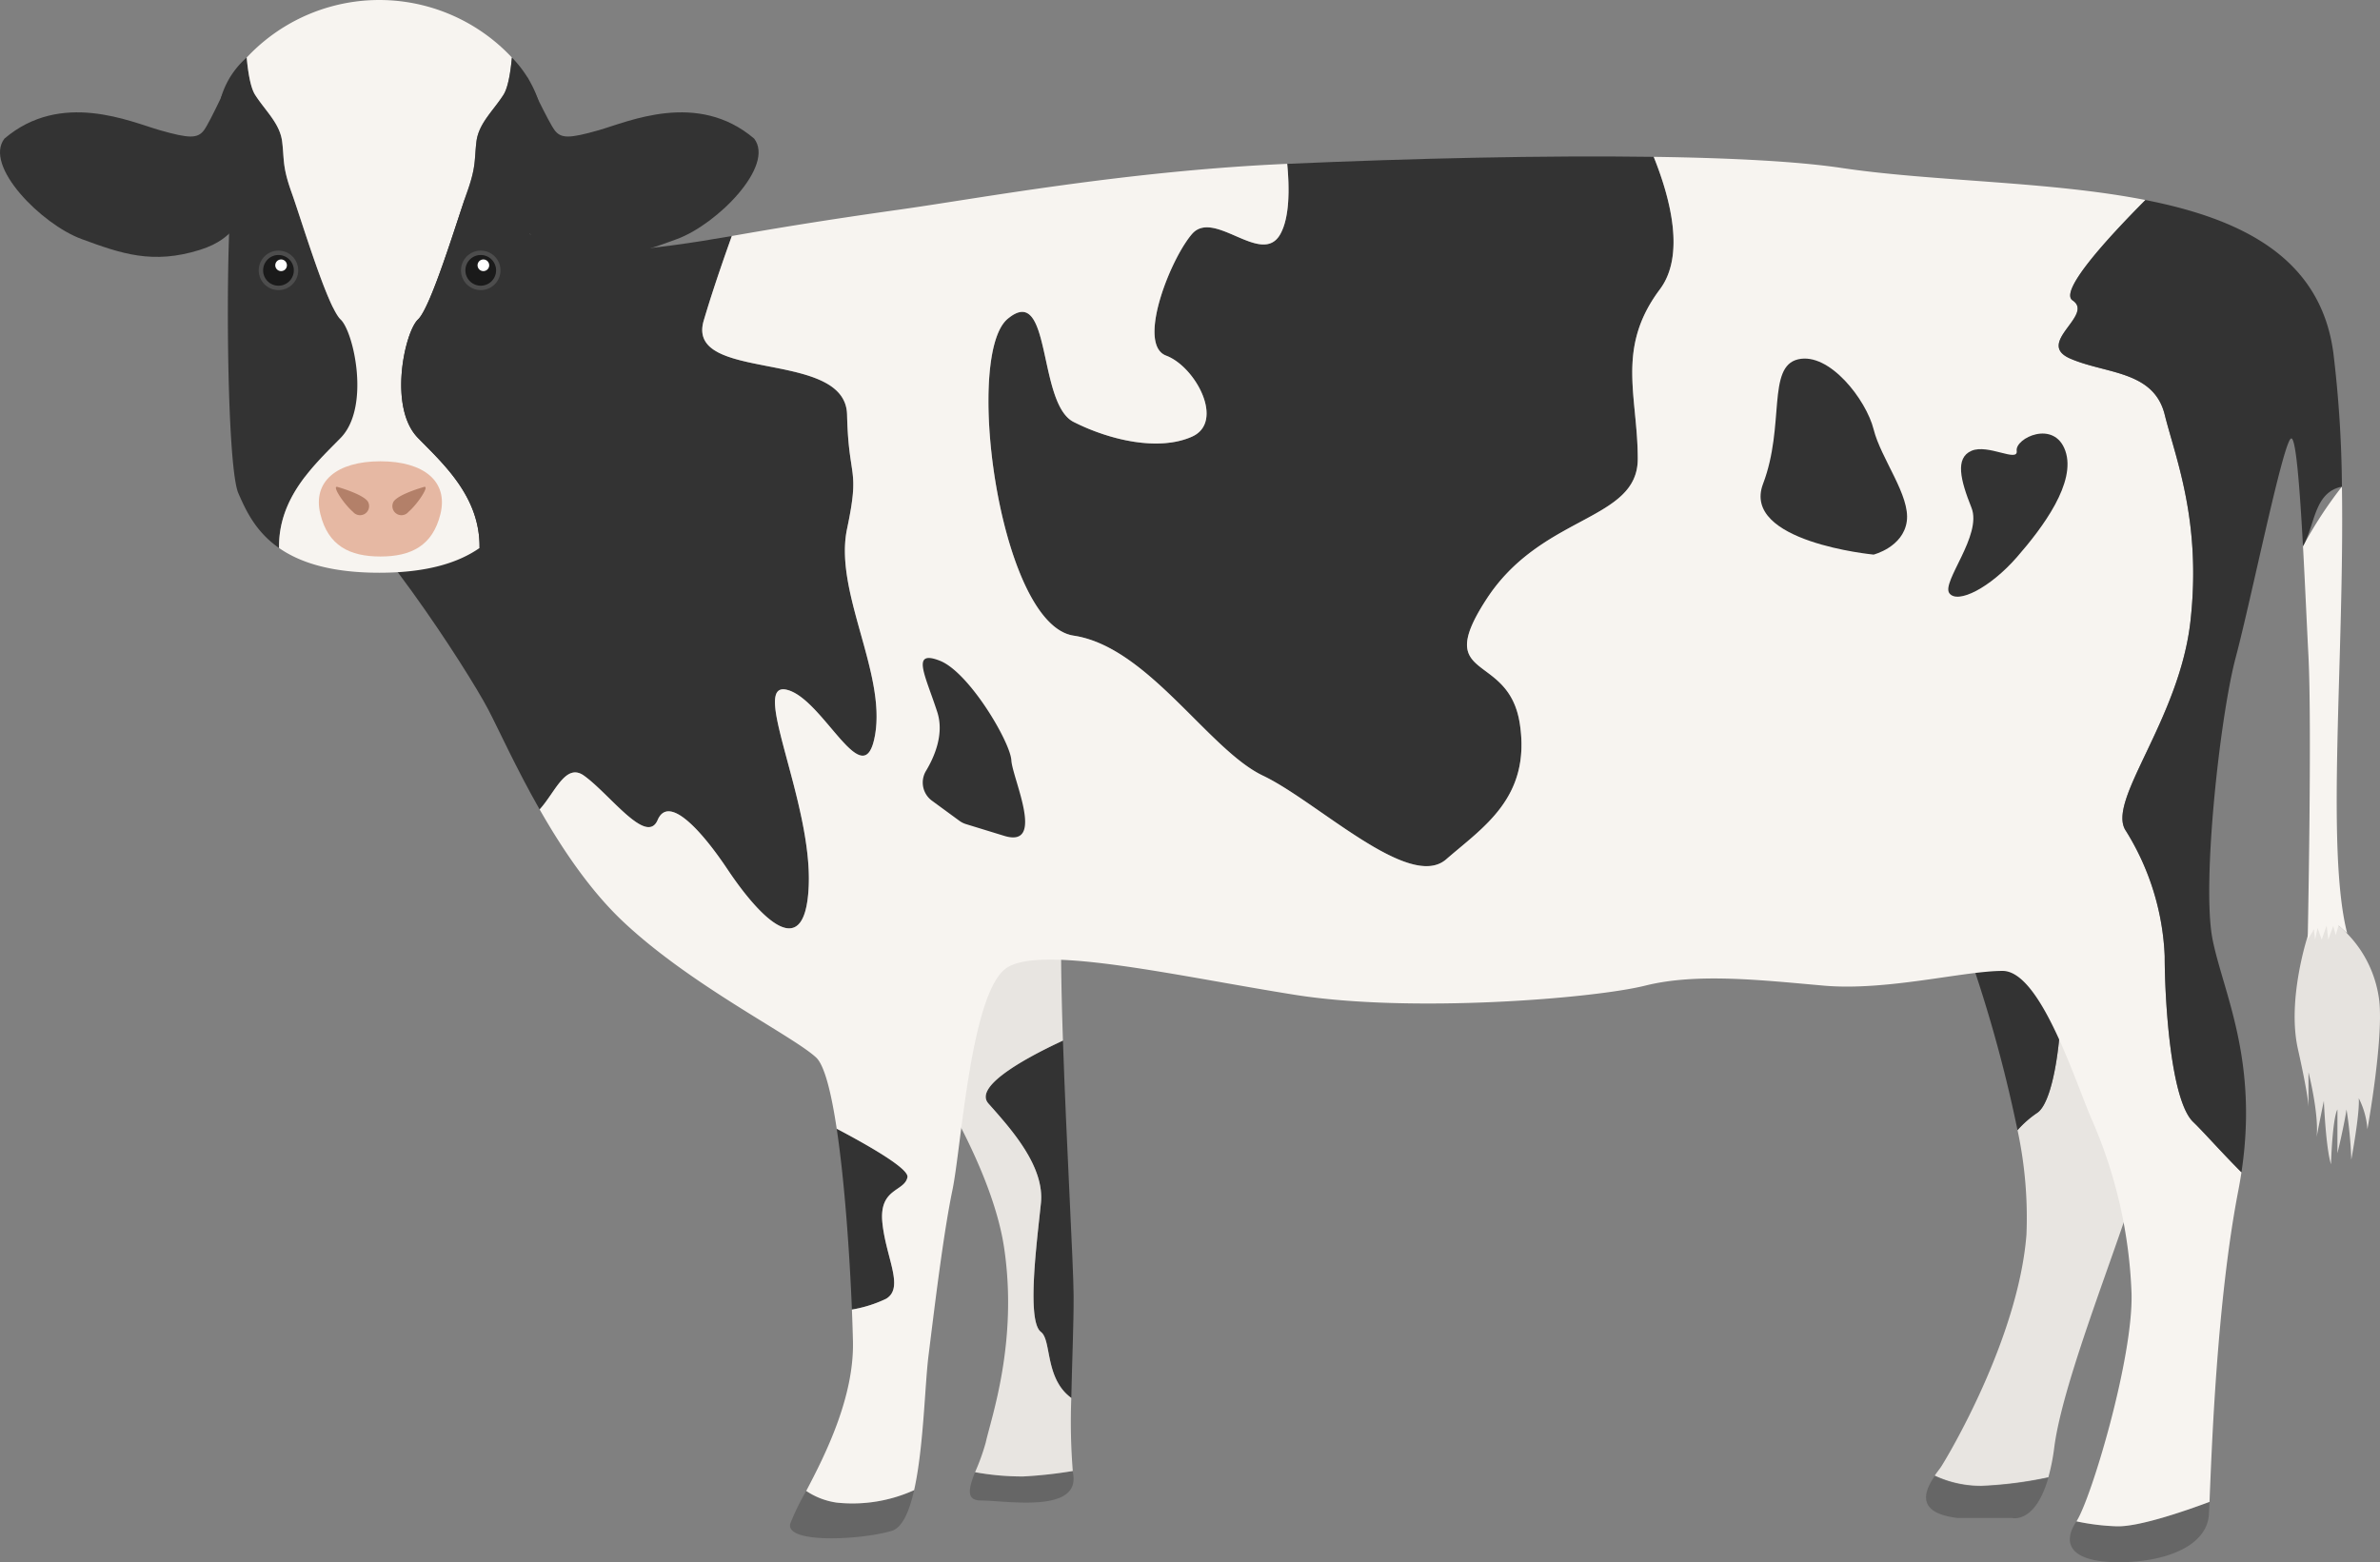 <svg id="レイヤー_1" data-name="レイヤー 1" xmlns="http://www.w3.org/2000/svg" width="360.126" height="236.419" viewBox="0 0 360.126 236.419"><rect x="0" y="0" width="360.126" height="236.419" fill="#808080" stroke="none"/><defs><style>.cls-1{fill:#333;}.cls-2{fill:#e8e5e1;}.cls-3{fill:#666;}.cls-4{fill:#e6e3df;}.cls-5{fill:#f7f4f0;}.cls-6{fill:#e6b8a3;}.cls-7{fill:#b38069;}.cls-8{fill:#4d4d4d;}.cls-9{fill:#1a1a1a;}.cls-10{fill:#fff;}</style></defs><path class="cls-1" d="M149.563,167.005c3.472,3.903,8.512,9.501,7.943,15.065s-2.219,17.83,0,19.503c1.641,1.237.546,7.045,4.596,9.989.113-5.512.377-11.452.349-15.542-.033-4.869-1.095-23.037-1.614-38.543C155.24,160.079,147.252,164.406,149.563,167.005Z"/><path class="cls-2" d="M325.057,171.349c0-4.628-4.47-20.647-13.425-27.582.979,9.124-.447,22.74-3.385,24.655a15.578,15.578,0,0,0-2.967,2.611,63.144,63.144,0,0,1,1.35,15.817c-1.254,15.889-12.111,33.914-12.947,35.168-.177.266-.543.723-.928,1.285a16.537,16.537,0,0,0,7.056,1.547,60.777,60.777,0,0,0,10.136-1.296,31.491,31.491,0,0,0,.894-4.538C312.49,206.297,325.057,178.039,325.057,171.349Z"/><path class="cls-3" d="M292.754,223.37c-1.43,2.087-3.136,5.579,3.452,6.352h8.255s3.486.941,5.486-6.101a60.776,60.776,0,0,1-10.136,1.296A16.537,16.537,0,0,1,292.754,223.37Z"/><path class="cls-3" d="M147.539,222.796c-.931,2.358-1.452,4.282.881,4.282,3.763,0,14.818,1.974,13.982-3.88-.026-.185-.051-.381-.074-.582a67.481,67.481,0,0,1-7.51.825A40.148,40.148,0,0,1,147.539,222.796Z"/><path class="cls-2" d="M162.103,211.561c-4.05-2.944-2.955-8.752-4.596-9.989-2.219-1.673-.568-13.939,0-19.503s-4.471-11.162-7.943-15.065c-2.311-2.598,5.676-6.926,11.275-9.529-.283-8.463-.405-16.133-.11-20.415,0,0-18.398,4.6-23.416,20.071,0,0,12.544,17.562,14.635,31.779s-1.957,25.633-2.793,29.396a32.568,32.568,0,0,1-1.616,4.489,40.148,40.148,0,0,0,7.279.646,67.481,67.481,0,0,0,7.51-.825A93.75,93.75,0,0,1,162.103,211.561Z"/><path class="cls-1" d="M308.246,168.422c2.938-1.916,4.364-15.531,3.385-24.655a14.004,14.004,0,0,0-14.65-2.046,208.989,208.989,0,0,1,8.298,29.313A15.578,15.578,0,0,1,308.246,168.422Z"/><path class="cls-4" d="M349.272,141.388s-3.271,9.751-1.57,17.354,1.603,8.852,1.603,8.852v-5.329s1.625,6.329,1.225,9.931c.042-.504,1.102-5.602,1.102-5.602s.276,7.003,1.076,9.604c0,0,.204-6.803.976-8.304v6.637s1.004-4.136,1.375-6.637a62.47,62.47,0,0,1,.723,7.603s1.327-7.103,1.126-9.304a12.201,12.201,0,0,1,1.314,4.702s2.408-13.306,1.807-19.309a17.563,17.563,0,0,0-6.172-11.514C352.13,138.782,349.272,141.388,349.272,141.388Z"/><path class="cls-1" d="M193.736,35.424c-2.788,5.018-10.036-3.903-13.381,0s-8.363,16.726-3.903,18.399,8.921,10.036,3.903,12.266-12.385.558-17.901-2.23-3.286-21.187-9.976-15.611-1.234,46.276,9.976,47.949,20.427,17.284,28.642,21.187,22.154,17.523,27.73,12.664,12.824-9.319,11.151-20.47-13.381-6.133-5.018-18.957,22.859-11.708,22.859-21.187-3.345-16.726,3.345-25.647c3.823-5.097,1.639-13.652-.936-20.049-16.52-.236-36.494.225-55.456,1.058C195.13,28.512,195.143,32.891,193.736,35.424Z"/><path class="cls-1" d="M88.36,117.383c3.903,2.788,9.478,10.643,11.151,6.715s6.691,1.648,10.593,7.502,11.708,15.333,12.266,2.509-8.921-31.02-3.345-29.727,11.708,16.346,13.381,6.868-6.237-21.744-4.234-31.223.227-7.248,0-17.284S103.693,58.004,106.48,48.526c1.198-4.074,2.809-8.773,4.255-12.808C103.963,36.903,99.905,37.424,93.129,38.102,80.585,39.356,63.589,25.233,63.589,25.233L37.345,67.483s1.115.279,9.478,5.018,23.974,28.992,27.041,34.847c1.582,3.021,4.207,8.864,7.791,15.152C83.997,119.939,85.578,115.396,88.36,117.383Z"/><path class="cls-1" d="M133.521,185.088c-.558-5.333,3.345-4.702,3.791-6.933.251-1.255-5.567-4.626-10.705-7.336,1.234,8.225,1.972,19.342,2.298,27.366a19.576,19.576,0,0,0,5.174-1.631C136.867,194.882,134.079,190.422,133.521,185.088Z"/><path class="cls-3" d="M126.607,227.398a11.034,11.034,0,0,1-4.615-1.769,37.413,37.413,0,0,0-2.409,4.936c-.836,3.066,10.593,2.509,15.333,1.115,1.608-.473,2.669-2.904,3.404-6.169A22.607,22.607,0,0,1,126.607,227.398Z"/><path class="cls-3" d="M320.3,230.983a34.224,34.224,0,0,1-6.101-.748c-.011.016-.022.035-.032.051-2.23,3.345-.836,6.133,6.412,6.133s13.381-2.509,13.66-7.248c.026-.448.055-1.085.089-1.884C330.508,228.712,323.622,231.081,320.3,230.983Z"/><path class="cls-5" d="M339.161,177.408c-3.035-3.029-5.755-6.135-7.302-7.616-3.495-3.345-4.311-18.957-4.311-25.09a38.835,38.835,0,0,0-5.865-18.957c-3.078-4.46,8.095-16.726,9.768-31.78s-2.23-24.532-3.903-31.223-8.921-6.133-14.297-8.478,3.703-6.576.358-8.806c-2.057-1.371,5.161-9.292,11.026-15.189-14.573-2.863-32.084-2.776-45.991-4.852-6.645-.992-16.655-1.513-28.416-1.681,2.575,6.398,4.759,14.952.936,20.049-6.691,8.921-3.345,16.169-3.345,25.647s-14.496,8.363-22.859,21.187,3.345,7.806,5.018,18.957-5.575,15.611-11.151,20.47-19.514-8.762-27.73-12.664-17.432-19.514-28.642-21.187-16.667-42.374-9.976-47.949,4.46,12.824,9.976,15.611,12.883,4.46,17.901,2.23.558-10.593-3.903-12.266.558-14.496,3.903-18.399,10.593,5.018,13.381,0c1.407-2.533,1.394-6.911,1.035-10.628-24.451,1.075-46.938,5.278-58.435,6.895-12.306,1.731-19.836,3.019-25.601,4.028-1.447,4.035-3.057,8.734-4.255,12.808-2.788,9.478,21.466,4.182,21.692,14.217s2.003,7.806,0,17.284,5.906,21.744,4.234,31.223-7.806-5.575-13.381-6.868,3.903,16.904,3.345,29.727-8.363,3.345-12.266-2.509-8.921-11.43-10.593-7.502-7.248-3.928-11.151-6.715c-2.782-1.987-4.363,2.555-6.705,5.117,3.362,5.897,7.567,12.185,12.559,16.907,10.315,9.757,25.647,17.284,29.271,20.629,1.274,1.176,2.306,5.348,3.122,10.784,5.138,2.71,10.956,6.081,10.705,7.336-.446,2.23-4.349,1.599-3.791,6.933s3.345,9.794.558,11.466a19.576,19.576,0,0,1-5.174,1.631c.072,1.764.123,3.38.156,4.781.197,8.451-4.177,17.174-7.069,22.663a11.034,11.034,0,0,0,4.615,1.769,22.607,22.607,0,0,0,11.712-1.887c1.431-6.361,1.619-15.893,2.171-20.314.836-6.691,2.23-18.399,3.624-25.09s2.788-30.386,8.363-33.732,25.926,1.394,43.489,4.182,45.161.558,52.967-1.394,17.563-.836,27.041,0,21.187-2.23,27.041-2.23,11.151,17.284,13.66,22.859a72.061,72.061,0,0,1,5.854,25.926c.277,9.712-6.073,31.02-8.331,34.517a34.224,34.224,0,0,0,6.101.748c3.323.098,10.209-2.271,14.028-3.696.323-7.647,1.09-30.27,4.371-47.18C338.877,179.187,339.026,178.291,339.161,177.408Z"/><path class="cls-5" d="M349.292,99.123c.558,10.593-.106,43.069-.106,43.069l.935-1.496.187,1.496.374-1.745.623,1.745.748-2.119.249,2.119.748-2.057.374,1.371.436-1.434,1.302,1.17c-3.272-12.759-.4-41.9-.798-67.596a63.923,63.923,0,0,0-5.891,9.013C348.798,88.582,349.068,94.858,349.292,99.123Z"/><path class="cls-1" d="M324.635,30.27C318.77,36.168,311.552,44.088,313.609,45.46c3.345,2.23-5.734,6.46-.358,8.806s12.624,1.788,14.297,8.478,5.575,16.169,3.903,31.223-12.846,27.32-9.768,31.78a38.835,38.835,0,0,1,5.865,18.957c0,6.133.816,21.744,4.311,25.09,1.547,1.481,4.267,4.587,7.302,7.616,2.589-17.039-2.775-27.263-4.365-35.216-1.673-8.365,1.115-33.73,3.485-42.651s7.109-32.338,8.363-33.174c.749-.5,1.349,7.506,1.83,16.292,1.876-3.353,1.67-8.15,5.891-9.013a178.003,178.003,0,0,0-1.293-20.213C351.177,39.115,339.418,33.175,324.635,30.27Z"/><path class="cls-1" d="M283.501,83.93s-20.072-1.912-16.726-10.713.558-17.722,5.297-18.837,10.315,6.133,11.43,10.593,5.575,10.036,5.018,13.939S283.501,83.93,283.501,83.93Z"/><path class="cls-1" d="M305.153,68.224c.245,1.822-4.337-1.087-6.843,0s-1.671,4.429,0,8.607-4.595,11.279-3.342,12.95,6.167-.835,10.185-5.431,9.031-11.365,7.36-16.126S304.895,66.301,305.153,68.224Z"/><path class="cls-1" d="M145.164,124.212l-4.141-3.033a3.408,3.408,0,0,1-.916-4.5c1.342-2.234,2.775-5.646,1.714-8.926-1.789-5.531-4.056-9.503.391-7.761s10.663,12.321,10.818,15.063,5.249,13.382-1.076,11.44l-5.774-1.773A3.414,3.414,0,0,1,145.164,124.212Z"/><path class="cls-1" d="M51.537,66.278c4.537-4.636,1.985-16.071,0-17.925-1.985-1.854-5.954-15.144-7.393-19.161s-1.112-4.945-1.445-7.726-2.502-4.636-4.091-7.108c-.692-1.077-1.072-3.387-1.28-5.651a12.898,12.898,0,0,0-3.889,6.083c-.334,2.597,3.304,6.637,1.97,11.506s-1.334,43.825.667,48.37c1.079,2.45,2.529,5.747,6.147,8.268C42.109,75.244,47.605,70.297,51.537,66.278Z"/><path class="cls-5" d="M63.248,66.278c-4.537-4.636-1.985-16.071,0-17.925s5.954-15.144,7.393-19.161,1.112-4.945,1.445-7.726,2.502-4.636,4.091-7.108c.692-1.077,1.072-3.387,1.28-5.651a27.474,27.474,0,0,0-40.129,0c.208,2.264.587,4.573,1.28,5.651,1.588,2.472,3.758,4.327,4.091,7.108s.006,3.709,1.445,7.726,5.409,17.307,7.393,19.161c1.985,1.854,4.537,13.289,0,17.925-3.932,4.018-9.429,8.966-9.314,16.654,3.095,2.156,7.775,3.743,15.169,3.743s12.074-1.587,15.169-3.743C72.676,75.244,67.18,70.297,63.248,66.278Z"/><path class="cls-1" d="M81.397,14.995A17.299,17.299,0,0,0,77.457,8.706c-.208,2.264-.587,4.573-1.28,5.651-1.588,2.472-3.758,4.327-4.091,7.108s-.006,3.709-1.445,7.726-5.409,17.307-7.393,19.161-4.537,13.289,0,17.925c3.932,4.018,9.429,8.966,9.314,16.654,3.618-2.521,5.068-5.818,6.147-8.268,2.001-4.545,2.001-43.5.667-48.37S82.199,17.487,81.397,14.995Z"/><path class="cls-1" d="M34.933,11.591s-3.114,6.843-4.068,8.114-2.225,1.271-6.674,0S9.253,13.666.672,20.976C-2.506,25.108,6.287,33.943,12.325,36.168S23.092,40.048,30.229,37.82c6.02-1.879,4.702-5.085,8.39-3.496C38.619,34.324,42.179,17.778,34.933,11.591Z"/><path class="cls-1" d="M79.775,11.658s3.192,6.775,4.146,8.047,2.225,1.271,6.674,0,14.937-6.039,23.519,1.271c3.178,4.132-5.614,12.967-11.653,15.192S91.694,40.048,84.556,37.82c-6.02-1.879-4.702-5.085-8.39-3.496C76.166,34.324,72.529,17.846,79.775,11.658Z"/><path class="cls-6" d="M57.558,84.219c4.656,0,7.916-1.635,9.088-6.438,1.202-4.924-2.501-7.971-9.088-7.971s-10.289,3.047-9.088,7.971C49.643,82.584,52.902,84.219,57.558,84.219Z"/><path class="cls-7" d="M51.073,73.694s4.394,1.226,4.701,2.453a1.372,1.372,0,0,1-2.35,1.328C51.993,76.248,50.147,73.406,51.073,73.694Z"/><path class="cls-7" d="M64.149,73.694s-4.394,1.226-4.701,2.453a1.372,1.372,0,0,0,2.35,1.328C63.229,76.248,65.075,73.406,64.149,73.694Z"/><circle class="cls-8" cx="42.137" cy="40.915" r="2.988"/><path class="cls-9" d="M43.591,39.104a2.322,2.322,0,1,1-3.265.357A2.322,2.322,0,0,1,43.591,39.104Z"/><path class="cls-10" d="M43.085,39.462a.88.88,0,1,1-1.237.135A.88.88,0,0,1,43.085,39.462Z"/><path class="cls-8" d="M74.614,38.585a2.988,2.988,0,1,1-4.2.46A2.988,2.988,0,0,1,74.614,38.585Z"/><path class="cls-9" d="M74.197,39.104a2.322,2.322,0,1,1-3.265.357A2.322,2.322,0,0,1,74.197,39.104Z"/><path class="cls-10" d="M73.692,39.462a.88.88,0,1,1-1.237.135A.88.88,0,0,1,73.692,39.462Z"/></svg>